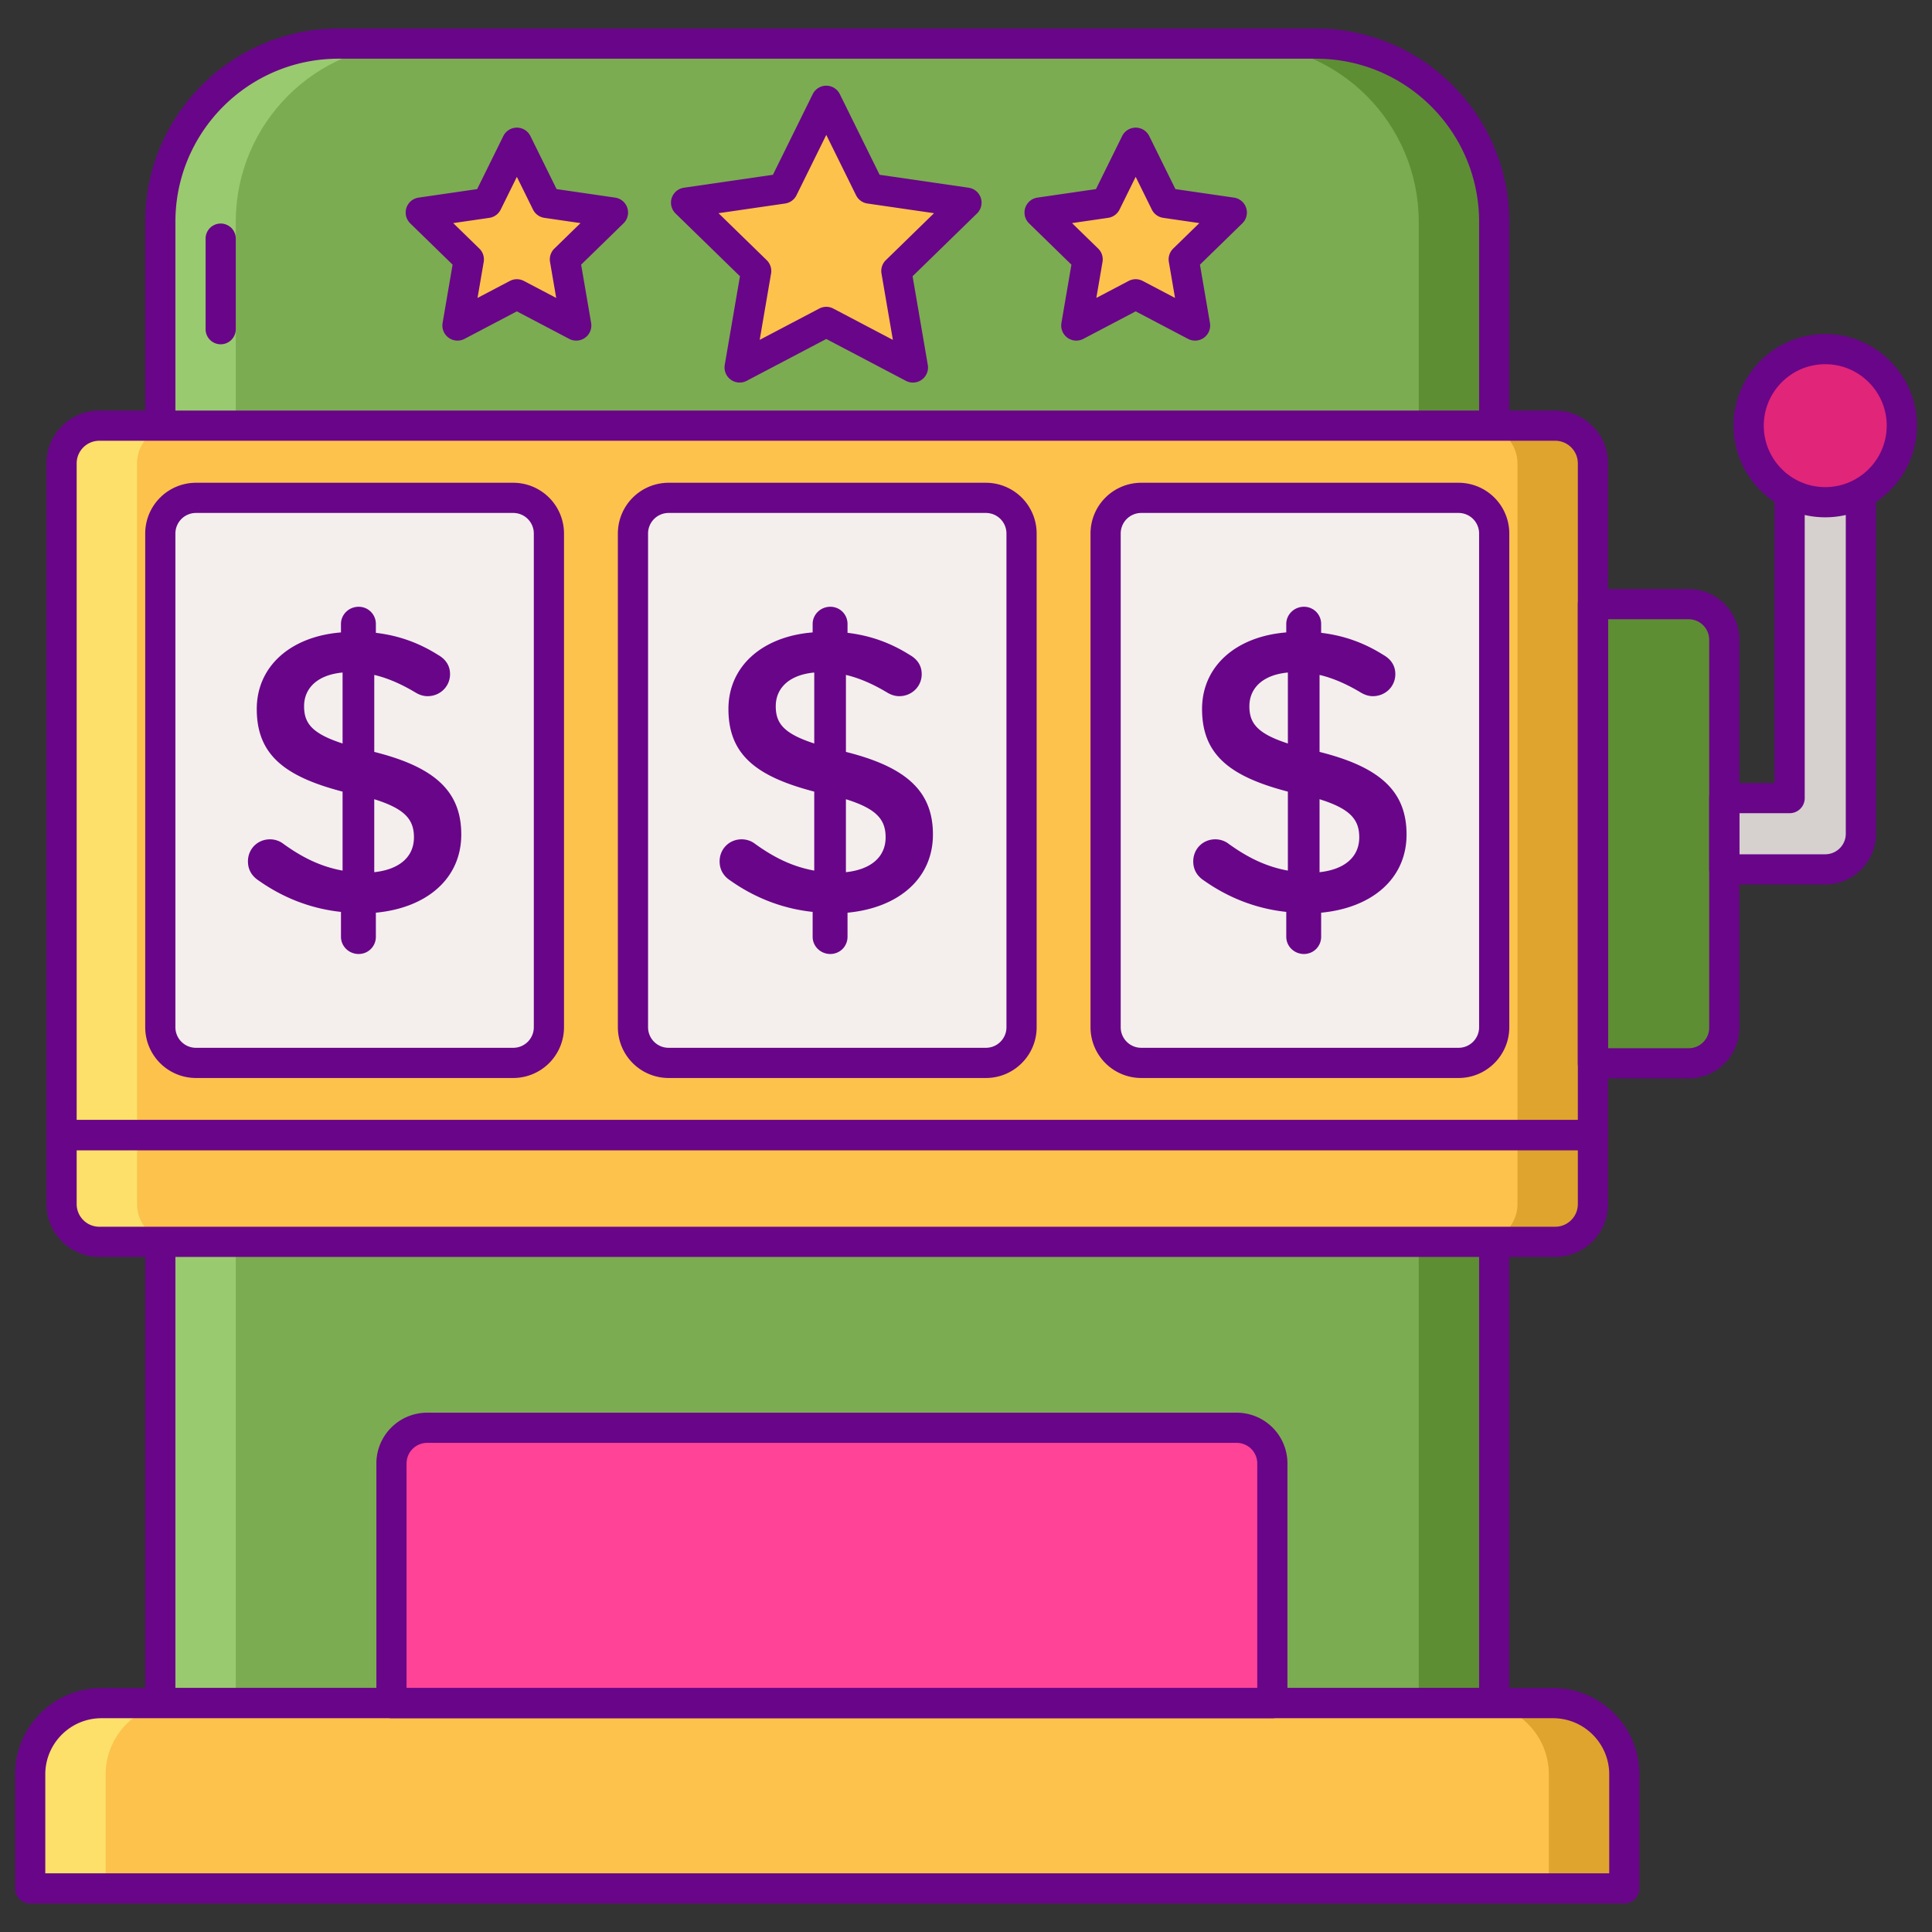 <svg xmlns="http://www.w3.org/2000/svg" version="1.1" xmlns:xlink="http://www.w3.org/1999/xlink" width="512" height="512" x="0" y="0" viewBox="0 0 256 256" style="enable-background:new 0 0 512 512" xml:space="preserve" class="hovered-paths"><rect x="0" y="0" width="256" height="256" fill="#333333" stroke="none"/><g><path fill="#7bac51" d="M174.383 5.778H44.848c-13.037 0-23.606 10.569-23.606 23.606v196.288h176.746V29.384c.001-13.037-10.568-23.606-23.605-23.606z" opacity="1" data-original="#7bac51" class="hovered-path"></path><path fill="#5d8e33" d="M174.383 5.778h-10c13.037 0 23.606 10.569 23.606 23.606v196.288h10V29.384c0-13.037-10.569-23.606-23.606-23.606z" opacity="1" data-original="#5d8e33"></path><path fill="#99ca6f" d="M44.848 5.778h10c-13.037 0-23.606 10.569-23.606 23.606v196.288h-10V29.384c.001-13.037 10.569-23.606 23.606-23.606z" opacity="1" data-original="#99ca6f" class=""></path><path fill="#690589" d="M197.988 227.672H21.242a2 2 0 0 1-2-2V29.384c0-14.119 11.487-25.606 25.606-25.606h129.534c14.119 0 25.605 11.487 25.605 25.606v196.288c.001 1.104-.894 2-1.999 2zm-174.746-4h172.746V29.384c0-11.914-9.692-21.606-21.605-21.606H44.849c-11.914 0-21.606 9.692-21.606 21.606v194.288z" opacity="1" data-original="#690589" class=""></path><path fill="#fcc24c" d="m109.485 42.655-11.481 6.036 2.193-12.784-9.288-9.054 12.836-1.865 5.74-11.632 5.741 11.632 12.836 1.865-9.288 9.054 2.192 12.784zM150.484 38.996l-7.87 4.138 1.503-8.763-6.366-6.206 8.798-1.278 3.935-7.973 3.934 7.973 8.799 1.278-6.367 6.206 1.503 8.763zM68.487 38.996l-7.869 4.138 1.503-8.763-6.367-6.206 8.798-1.278 3.935-7.973 3.935 7.973 8.798 1.278-6.366 6.206 1.502 8.763z" opacity="1" data-original="#fcc24c"></path><path fill="#690589" d="M29.242 45.62a2 2 0 0 1-2-2v-12a2 2 0 0 1 4 0v12a2 2 0 0 1-2 2zM98.005 50.691a2.004 2.004 0 0 1-1.972-2.338l2.015-11.748-8.535-8.32a2 2 0 0 1 1.108-3.411l11.796-1.714 5.274-10.688a2 2 0 0 1 3.588 0l5.274 10.688 11.796 1.714a1.999 1.999 0 0 1 1.108 3.411l-8.535 8.32 2.016 11.748a1.999 1.999 0 0 1-2.902 2.109l-10.551-5.546-10.55 5.546a2.004 2.004 0 0 1-.93.229zm11.48-10.036c.319 0 .64.077.931.23l7.895 4.15-1.509-8.79a2.006 2.006 0 0 1 .575-1.771l6.387-6.225-8.826-1.283a1.999 1.999 0 0 1-1.506-1.094l-3.946-7.997-3.946 7.997a2 2 0 0 1-1.506 1.094l-8.826 1.283 6.387 6.225c.471.459.685 1.122.575 1.77l-1.508 8.791 7.894-4.15c.29-.153.61-.23.929-.23zM158.354 45.133c-.318 0-.638-.076-.931-.229l-6.939-3.648-6.938 3.647a2 2 0 0 1-2.902-2.108l1.325-7.727-5.613-5.472a2 2 0 0 1 1.109-3.411l7.757-1.127 3.469-7.03a2 2 0 0 1 3.588 0l3.469 7.03 7.758 1.127a1.999 1.999 0 0 1 1.109 3.411L159 35.069l1.325 7.727a2.004 2.004 0 0 1-.796 1.956 2.004 2.004 0 0 1-1.175.381zm-7.871-8.137c.319 0 .64.077.931.229l4.283 2.252-.818-4.769a2.004 2.004 0 0 1 .575-1.77l3.465-3.377-4.788-.696a1.999 1.999 0 0 1-1.507-1.094l-2.141-4.339-2.141 4.339c-.292.59-.855 1-1.507 1.094l-4.787.696 3.465 3.377c.471.459.686 1.122.575 1.77l-.818 4.769 4.282-2.251c.292-.153.612-.23.931-.23zM76.356 45.133a2 2 0 0 1-.931-.23l-6.938-3.647-6.938 3.647a2 2 0 0 1-2.902-2.108l1.325-7.727-5.613-5.472a1.999 1.999 0 0 1 1.108-3.411l7.758-1.127 3.469-7.03a2 2 0 0 1 3.588 0l3.469 7.03 7.757 1.127a1.999 1.999 0 0 1 1.109 3.411l-5.613 5.472 1.325 7.727a2.004 2.004 0 0 1-1.973 2.338zM60.053 29.562l3.464 3.377a2 2 0 0 1 .576 1.77l-.818 4.769 4.282-2.251a1.995 1.995 0 0 1 1.861 0l4.282 2.251-.818-4.769a2.004 2.004 0 0 1 .575-1.77l3.465-3.377-4.787-.696a1.999 1.999 0 0 1-1.507-1.094l-2.141-4.339-2.141 4.339a2 2 0 0 1-1.507 1.094z" opacity="1" data-original="#690589" class=""></path><path fill="#fcc24c" d="M206.072 56.402H13.159a5 5 0 0 0-5 5V159.549a5 5 0 0 0 5 5h192.913a5 5 0 0 0 5-5V61.402a5 5 0 0 0-5-5z" opacity="1" data-original="#fcc24c"></path><path fill="#dea42e" d="M206.072 56.402h-10a5 5 0 0 1 5 5V159.549a5 5 0 0 1-5 5h10a5 5 0 0 0 5-5V61.402a5 5 0 0 0-5-5z" opacity="1" data-original="#dea42e"></path><path fill="#fce06a" d="M13.159 56.402h10a5 5 0 0 0-5 5V159.549a5 5 0 0 0 5 5h-10a5 5 0 0 1-5-5V61.402a5 5 0 0 1 5-5z" opacity="1" data-original="#fce06a"></path><path fill="#fcc24c" d="M205.789 225.672H13.442A9.442 9.442 0 0 0 4 235.114v15.108h211.231v-15.108a9.442 9.442 0 0 0-9.442-9.442z" opacity="1" data-original="#fcc24c"></path><path fill="#f4efed" d="M68.011 140.84H25.964a4.721 4.721 0 0 1-4.721-4.721V70.69a4.721 4.721 0 0 1 4.721-4.721h42.047a4.721 4.721 0 0 1 4.721 4.721v65.428a4.722 4.722 0 0 1-4.721 4.722zM130.639 140.84H88.592a4.72 4.72 0 0 1-4.721-4.721V70.69a4.721 4.721 0 0 1 4.721-4.721h42.047a4.721 4.721 0 0 1 4.721 4.721v65.428a4.721 4.721 0 0 1-4.721 4.722zM193.268 140.84H151.22a4.721 4.721 0 0 1-4.721-4.721V70.69a4.721 4.721 0 0 1 4.721-4.721h42.047a4.721 4.721 0 0 1 4.721 4.721v65.428a4.72 4.72 0 0 1-4.72 4.722z" opacity="1" data-original="#f4efed"></path><path fill="#dea42e" d="M205.789 225.672h-10a9.442 9.442 0 0 1 9.442 9.442v15.108h10v-15.108a9.442 9.442 0 0 0-9.442-9.442z" opacity="1" data-original="#dea42e"></path><path fill="#fce06a" d="M13.442 225.672h10A9.442 9.442 0 0 0 14 235.114v15.108H4v-15.108a9.442 9.442 0 0 1 9.442-9.442z" opacity="1" data-original="#fce06a"></path><path fill="#ff4397" d="M163.871 189.189H56.594a4.721 4.721 0 0 0-4.721 4.721v31.762h116.72V193.91a4.722 4.722 0 0 0-4.722-4.721z" opacity="1" data-original="#ff4397"></path><path fill="#d6d1cf" d="M241.855 115.197h-13.378v-9.442h8.657V56.402h9.442v54.074a4.72 4.72 0 0 1-4.721 4.721z" opacity="1" data-original="#d6d1cf"></path><path fill="#5d8e33" d="M223.757 140.898h-12.684V80.053h12.684a4.721 4.721 0 0 1 4.721 4.721v51.402a4.722 4.722 0 0 1-4.721 4.722z" opacity="1" data-original="#5d8e33"></path><g fill="#690589"><path d="M211.072 152.407H8.159a2 2 0 0 1-2-2V61.402c0-3.86 3.141-7 7-7h192.913c3.859 0 7 3.14 7 7v89.005a2 2 0 0 1-2 2zm-200.913-4h198.913V61.402c0-1.654-1.346-3-3-3H13.159c-1.654 0-3 1.346-3 3z" fill="#690589" opacity="1" data-original="#690589" class=""></path><path d="M223.757 142.898h-12.685a2 2 0 0 1-2-2V80.053a2 2 0 0 1 2-2h12.685a6.729 6.729 0 0 1 6.721 6.721v51.402c-.001 3.706-3.015 6.722-6.721 6.722zm-10.685-4h10.685c1.5 0 2.721-1.221 2.721-2.721V84.774a2.724 2.724 0 0 0-2.721-2.721h-10.685z" fill="#690589" opacity="1" data-original="#690589" class=""></path><path d="M241.855 117.197h-13.378a2 2 0 0 1-2-2v-9.442a2 2 0 0 1 2-2h6.657V56.402a2 2 0 0 1 2-2h9.442a2 2 0 0 1 2 2v54.074c.001 3.706-3.015 6.721-6.721 6.721zm-11.378-4h11.378a2.725 2.725 0 0 0 2.722-2.721V58.402h-5.442v47.352a2 2 0 0 1-2 2h-6.657v5.443zM68.011 142.84H25.964a6.73 6.73 0 0 1-6.722-6.721V70.69a6.73 6.73 0 0 1 6.722-6.721h42.047a6.73 6.73 0 0 1 6.722 6.721v65.428a6.73 6.73 0 0 1-6.722 6.722zM25.964 67.969a2.725 2.725 0 0 0-2.722 2.721v65.428c0 1.5 1.221 2.721 2.722 2.721h42.047a2.725 2.725 0 0 0 2.722-2.721V70.69a2.724 2.724 0 0 0-2.722-2.721zM130.64 142.84H88.592a6.729 6.729 0 0 1-6.721-6.721V70.69a6.729 6.729 0 0 1 6.721-6.721h42.048a6.729 6.729 0 0 1 6.721 6.721v65.428c-.001 3.707-3.015 6.722-6.721 6.722zM88.592 67.969a2.725 2.725 0 0 0-2.721 2.721v65.428c0 1.5 1.221 2.721 2.721 2.721h42.048c1.5 0 2.721-1.221 2.721-2.721V70.69a2.724 2.724 0 0 0-2.721-2.721zM193.268 142.84h-42.047a6.73 6.73 0 0 1-6.722-6.721V70.69a6.73 6.73 0 0 1 6.722-6.721h42.047a6.729 6.729 0 0 1 6.721 6.721v65.428c-.001 3.707-3.015 6.722-6.721 6.722zm-42.047-74.871a2.725 2.725 0 0 0-2.722 2.721v65.428c0 1.5 1.221 2.721 2.722 2.721h42.047c1.5 0 2.721-1.221 2.721-2.721V70.69a2.724 2.724 0 0 0-2.721-2.721zM168.593 227.672H51.872a2 2 0 0 1-2-2V193.91a6.73 6.73 0 0 1 6.722-6.721h107.277a6.73 6.73 0 0 1 6.722 6.721v31.762a2 2 0 0 1-2 2zm-114.721-4h112.721V193.91a2.724 2.724 0 0 0-2.722-2.721H56.594a2.725 2.725 0 0 0-2.722 2.721z" fill="#690589" opacity="1" data-original="#690589" class=""></path><path d="M215.231 252.222H4a2 2 0 0 1-2-2v-15.108c0-6.31 5.133-11.442 11.442-11.442h192.347c6.31 0 11.442 5.133 11.442 11.442v15.108a2 2 0 0 1-2 2zM6 248.222h207.231v-13.108c0-4.104-3.339-7.442-7.442-7.442H13.442c-4.104 0-7.442 3.339-7.442 7.442zM206.072 166.549H13.159c-3.859 0-7-3.14-7-7v-9.142a2 2 0 0 1 2-2h202.913a2 2 0 0 1 2 2v9.142c0 3.86-3.14 7-7 7zM10.159 152.407v7.142c0 1.654 1.346 3 3 3h192.913c1.654 0 3-1.346 3-3v-7.142z" fill="#690589" opacity="1" data-original="#690589" class=""></path></g><circle cx="241.856" cy="56.402" r="10.144" fill="#e12579" transform="rotate(-45 241.864 56.45)" opacity="1" data-original="#e12579"></circle><path fill="#690589" d="M241.855 68.546c-6.696 0-12.145-5.448-12.145-12.144s5.448-12.144 12.145-12.144S254 49.706 254 56.402s-5.448 12.144-12.145 12.144zm0-20.288c-4.491 0-8.145 3.653-8.145 8.144s3.653 8.144 8.145 8.144S250 60.893 250 56.402s-3.653-8.144-8.145-8.144zM172.775 80.4a2.267 2.267 0 0 1 2.284 2.284v1.169c3.135.372 5.791 1.382 8.235 2.922.85.478 1.594 1.275 1.594 2.55 0 1.647-1.328 2.922-2.975 2.922-.531 0-1.063-.159-1.594-.478-1.859-1.116-3.666-1.913-5.472-2.338v10.201c8.076 2.019 11.529 5.26 11.529 10.945 0 5.844-4.569 9.723-11.317 10.36v3.188c0 1.275-1.009 2.285-2.284 2.285s-2.338-1.009-2.338-2.285v-3.294c-3.985-.425-7.651-1.859-10.892-4.144-.903-.584-1.434-1.434-1.434-2.55 0-1.647 1.275-2.922 2.922-2.922.638 0 1.275.213 1.753.584 2.497 1.806 4.941 3.029 7.863 3.56v-10.466c-7.757-2.019-11.37-4.941-11.37-10.945 0-5.685 4.516-9.617 11.157-10.148v-1.116c.002-1.275 1.064-2.284 2.339-2.284zm-2.125 18.117v-9.404c-3.4.319-5.1 2.125-5.1 4.463 0 2.231 1.009 3.612 5.1 4.941zm4.197 7.385v9.669c3.4-.372 5.26-2.072 5.26-4.622 0-2.338-1.169-3.772-5.26-5.047zM110.017 80.4a2.268 2.268 0 0 1 2.285 2.284v1.169c3.134.372 5.791 1.382 8.235 2.922.85.478 1.594 1.275 1.594 2.55 0 1.647-1.328 2.922-2.975 2.922-.532 0-1.063-.159-1.594-.478-1.859-1.116-3.666-1.913-5.472-2.338v10.201c8.076 2.019 11.529 5.26 11.529 10.945 0 5.844-4.569 9.723-11.317 10.36v3.188c0 1.275-1.009 2.285-2.285 2.285s-2.338-1.009-2.338-2.285v-3.294c-3.985-.425-7.651-1.859-10.892-4.144-.903-.584-1.434-1.434-1.434-2.55 0-1.647 1.275-2.922 2.922-2.922.638 0 1.275.213 1.753.584 2.497 1.806 4.941 3.029 7.863 3.56v-10.466c-7.757-2.019-11.37-4.941-11.37-10.945 0-5.685 4.516-9.617 11.158-10.148v-1.116c0-1.275 1.063-2.284 2.338-2.284zm-2.125 18.117v-9.404c-3.4.319-5.1 2.125-5.1 4.463-.001 2.231 1.008 3.612 5.1 4.941zm4.197 7.385v9.669c3.4-.372 5.26-2.072 5.26-4.622-.001-2.338-1.169-3.772-5.26-5.047zM47.519 80.4a2.268 2.268 0 0 1 2.285 2.284v1.169c3.134.372 5.791 1.382 8.235 2.922.85.478 1.594 1.275 1.594 2.55 0 1.647-1.328 2.922-2.975 2.922-.531 0-1.063-.159-1.594-.478-1.859-1.116-3.666-1.913-5.472-2.338v10.201c8.076 2.019 11.529 5.26 11.529 10.945 0 5.844-4.569 9.723-11.317 10.36v3.188a2.268 2.268 0 0 1-2.285 2.285c-1.275 0-2.338-1.009-2.338-2.285v-3.294c-3.985-.425-7.651-1.859-10.892-4.144-.903-.584-1.434-1.434-1.434-2.55 0-1.647 1.275-2.922 2.922-2.922.638 0 1.275.213 1.753.584 2.497 1.806 4.941 3.029 7.863 3.56v-10.466c-7.757-2.019-11.37-4.941-11.37-10.945 0-5.685 4.516-9.617 11.157-10.148v-1.116c.001-1.275 1.063-2.284 2.339-2.284zm-2.126 18.117v-9.404c-3.4.319-5.1 2.125-5.1 4.463 0 2.231 1.009 3.612 5.1 4.941zm4.197 7.385v9.669c3.4-.372 5.26-2.072 5.26-4.622 0-2.338-1.168-3.772-5.26-5.047z" opacity="1" data-original="#690589" class=""></path></g></svg>